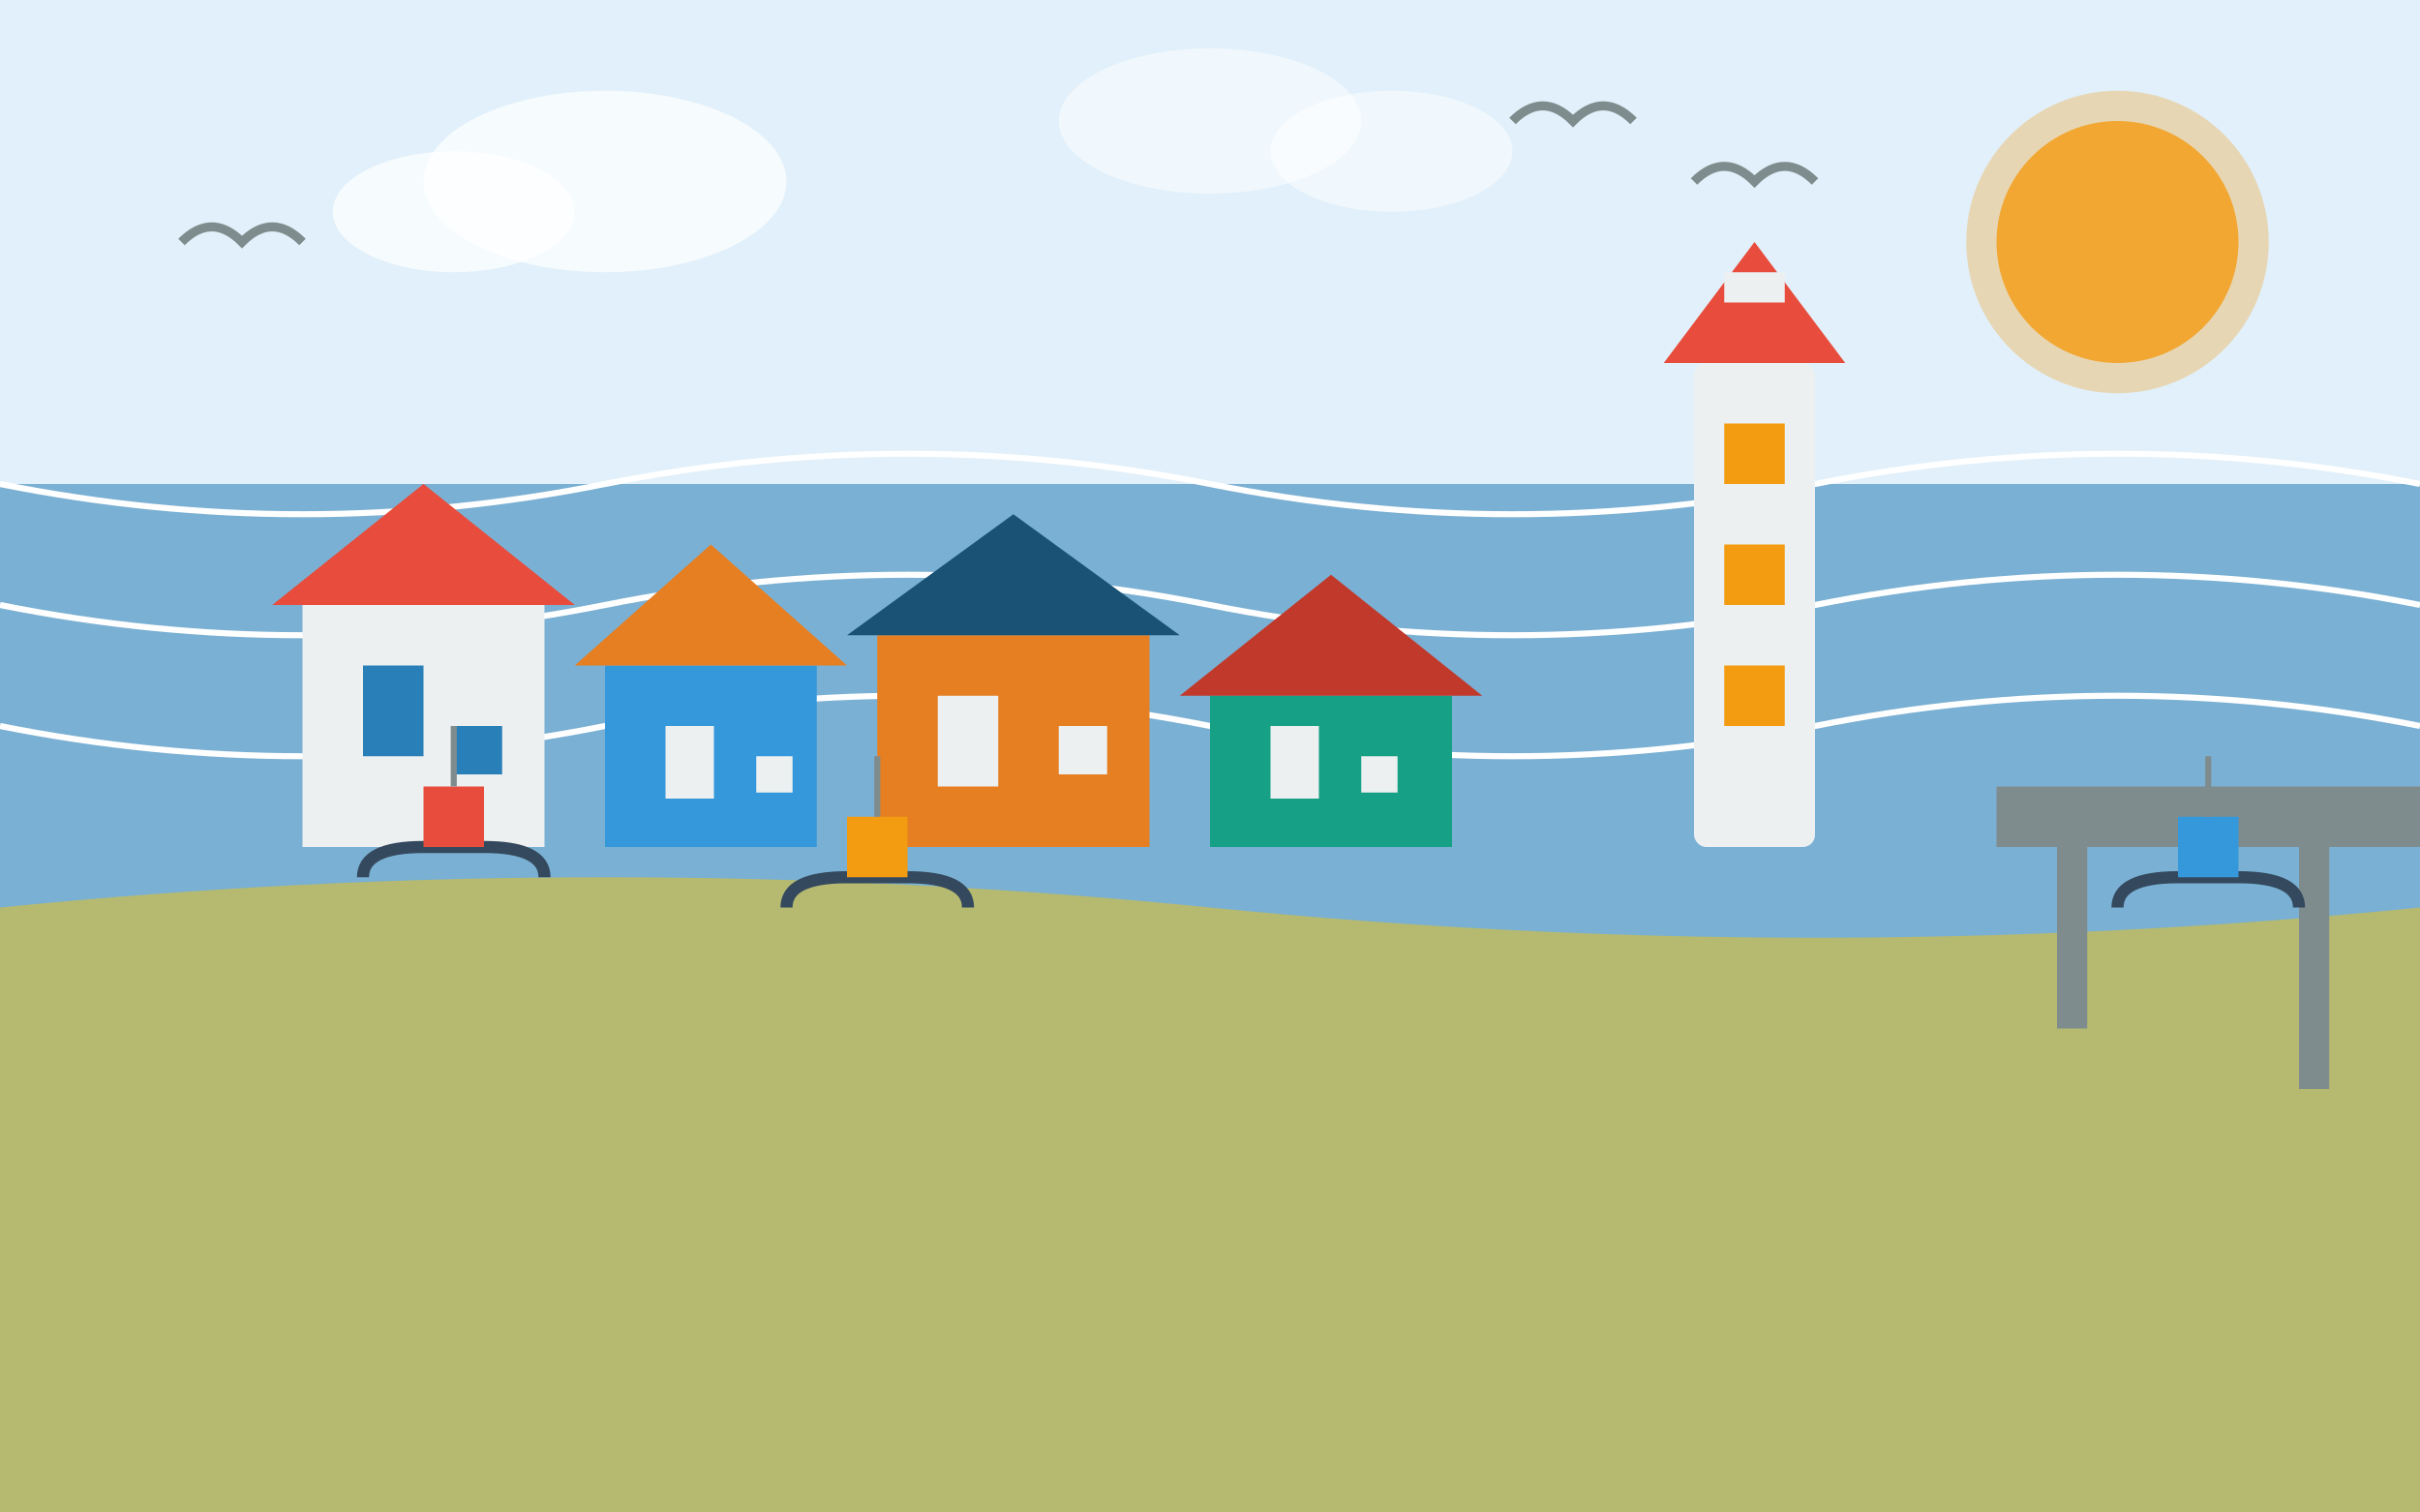 <svg xmlns="http://www.w3.org/2000/svg" width="400" height="250" viewBox="0 0 400 250">
  <style>
    .primary { fill: #1a5276; }
    .primary-light { fill: #2980b9; }
    .secondary { fill: #d35400; }
    .secondary-light { fill: #e67e22; }
    .accent { fill: #27ae60; }
    .light { fill: #ecf0f1; }
    .dark { fill: #2c3e50; }
  </style>
  
  <!-- Background -->
  <rect width="400" height="250" fill="#f5f7fa" />
  
  <!-- Sky -->
  <rect x="0" y="0" width="400" height="80" fill="#e1f0fa" />
  
  <!-- Sea -->
  <rect x="0" y="80" width="400" height="170" class="primary-light" opacity="0.6" />
  <path d="M0 80 Q50 90 100 80 Q150 70 200 80 Q250 90 300 80 Q350 70 400 80" fill="none" stroke="white" stroke-width="1" />
  <path d="M0 100 Q50 110 100 100 Q150 90 200 100 Q250 110 300 100 Q350 90 400 100" fill="none" stroke="white" stroke-width="1" />
  <path d="M0 120 Q50 130 100 120 Q150 110 200 120 Q250 130 300 120 Q350 110 400 120" fill="none" stroke="white" stroke-width="1" />
  
  <!-- Beach/Shore -->
  <path d="M0 150 Q100 140 200 150 Q300 160 400 150 L400 250 L0 250 Z" fill="#f1c40f" opacity="0.5" />
  
  <!-- Coastal Village -->
  
  <!-- House 1 -->
  <rect x="50" y="100" width="40" height="40" fill="#ecf0f1" />
  <path d="M45 100 L70 80 L95 100" fill="#e74c3c" />
  <rect x="60" y="110" width="10" height="15" fill="#2980b9" />
  <rect x="75" y="120" width="8" height="8" fill="#2980b9" />
  
  <!-- House 2 -->
  <rect x="100" y="110" width="35" height="30" fill="#3498db" />
  <path d="M95 110 L117.5 90 L140 110" fill="#e67e22" />
  <rect x="110" y="120" width="8" height="12" fill="#ecf0f1" />
  <rect x="125" y="125" width="6" height="6" fill="#ecf0f1" />
  
  <!-- House 3 -->
  <rect x="145" y="105" width="45" height="35" fill="#e67e22" />
  <path d="M140 105 L167.5 85 L195 105" fill="#1a5276" />
  <rect x="155" y="115" width="10" height="15" fill="#ecf0f1" />
  <rect x="175" y="120" width="8" height="8" fill="#ecf0f1" />
  
  <!-- House 4 -->
  <rect x="200" y="115" width="40" height="25" fill="#16a085" />
  <path d="M195 115 L220 95 L245 115" fill="#c0392b" />
  <rect x="210" y="120" width="8" height="12" fill="#ecf0f1" />
  <rect x="225" y="125" width="6" height="6" fill="#ecf0f1" />
  
  <!-- Lighthouse -->
  <rect x="280" y="60" width="20" height="80" rx="2" fill="#ecf0f1" />
  <path d="M275 60 L305 60 L290 40 Z" fill="#e74c3c" />
  <rect x="285" y="45" width="10" height="5" fill="#ecf0f1" />
  <rect x="285" y="70" width="10" height="10" fill="#f39c12" />
  <rect x="285" y="90" width="10" height="10" fill="#f39c12" />
  <rect x="285" y="110" width="10" height="10" fill="#f39c12" />
  
  <!-- Pier -->
  <rect x="330" y="130" width="70" height="10" fill="#7f8c8d" />
  <rect x="340" y="140" width="5" height="30" fill="#7f8c8d" />
  <rect x="380" y="140" width="5" height="40" fill="#7f8c8d" />
  
  <!-- Fishing Boats -->
  <path d="M60 145 Q60 140 70 140 L80 140 Q90 140 90 145" fill="none" stroke="#34495e" stroke-width="2" />
  <path d="M70 140 L70 130 L80 130 L80 140" fill="#e74c3c" />
  <line x1="75" y1="130" x2="75" y2="120" stroke="#7f8c8d" stroke-width="1" />
  
  <path d="M130 150 Q130 145 140 145 L150 145 Q160 145 160 150" fill="none" stroke="#34495e" stroke-width="2" />
  <path d="M140 145 L140 135 L150 135 L150 145" fill="#f39c12" />
  <line x1="145" y1="135" x2="145" y2="125" stroke="#7f8c8d" stroke-width="1" />
  
  <path d="M350 150 Q350 145 360 145 L370 145 Q380 145 380 150" fill="none" stroke="#34495e" stroke-width="2" />
  <path d="M360 145 L360 135 L370 135 L370 145" fill="#3498db" />
  <line x1="365" y1="135" x2="365" y2="125" stroke="#7f8c8d" stroke-width="1" />
  
  <!-- Birds -->
  <path d="M30 40 Q35 35 40 40 Q45 35 50 40" fill="none" stroke="#7f8c8d" stroke-width="1.5" />
  <path d="M280 30 Q285 25 290 30 Q295 25 300 30" fill="none" stroke="#7f8c8d" stroke-width="1.5" />
  <path d="M250 20 Q255 15 260 20 Q265 15 270 20" fill="none" stroke="#7f8c8d" stroke-width="1.5" />
  
  <!-- Sun -->
  <circle cx="350" cy="40" r="20" fill="#f39c12" opacity="0.8" />
  <circle cx="350" cy="40" r="25" fill="#f39c12" opacity="0.3" />
  
  <!-- Clouds -->
  <ellipse cx="100" cy="30" rx="30" ry="15" fill="white" opacity="0.7" />
  <ellipse cx="75" cy="35" rx="20" ry="10" fill="white" opacity="0.7" />
  
  <ellipse cx="200" cy="20" rx="25" ry="12" fill="white" opacity="0.5" />
  <ellipse cx="230" cy="25" rx="20" ry="10" fill="white" opacity="0.5" />
</svg>
